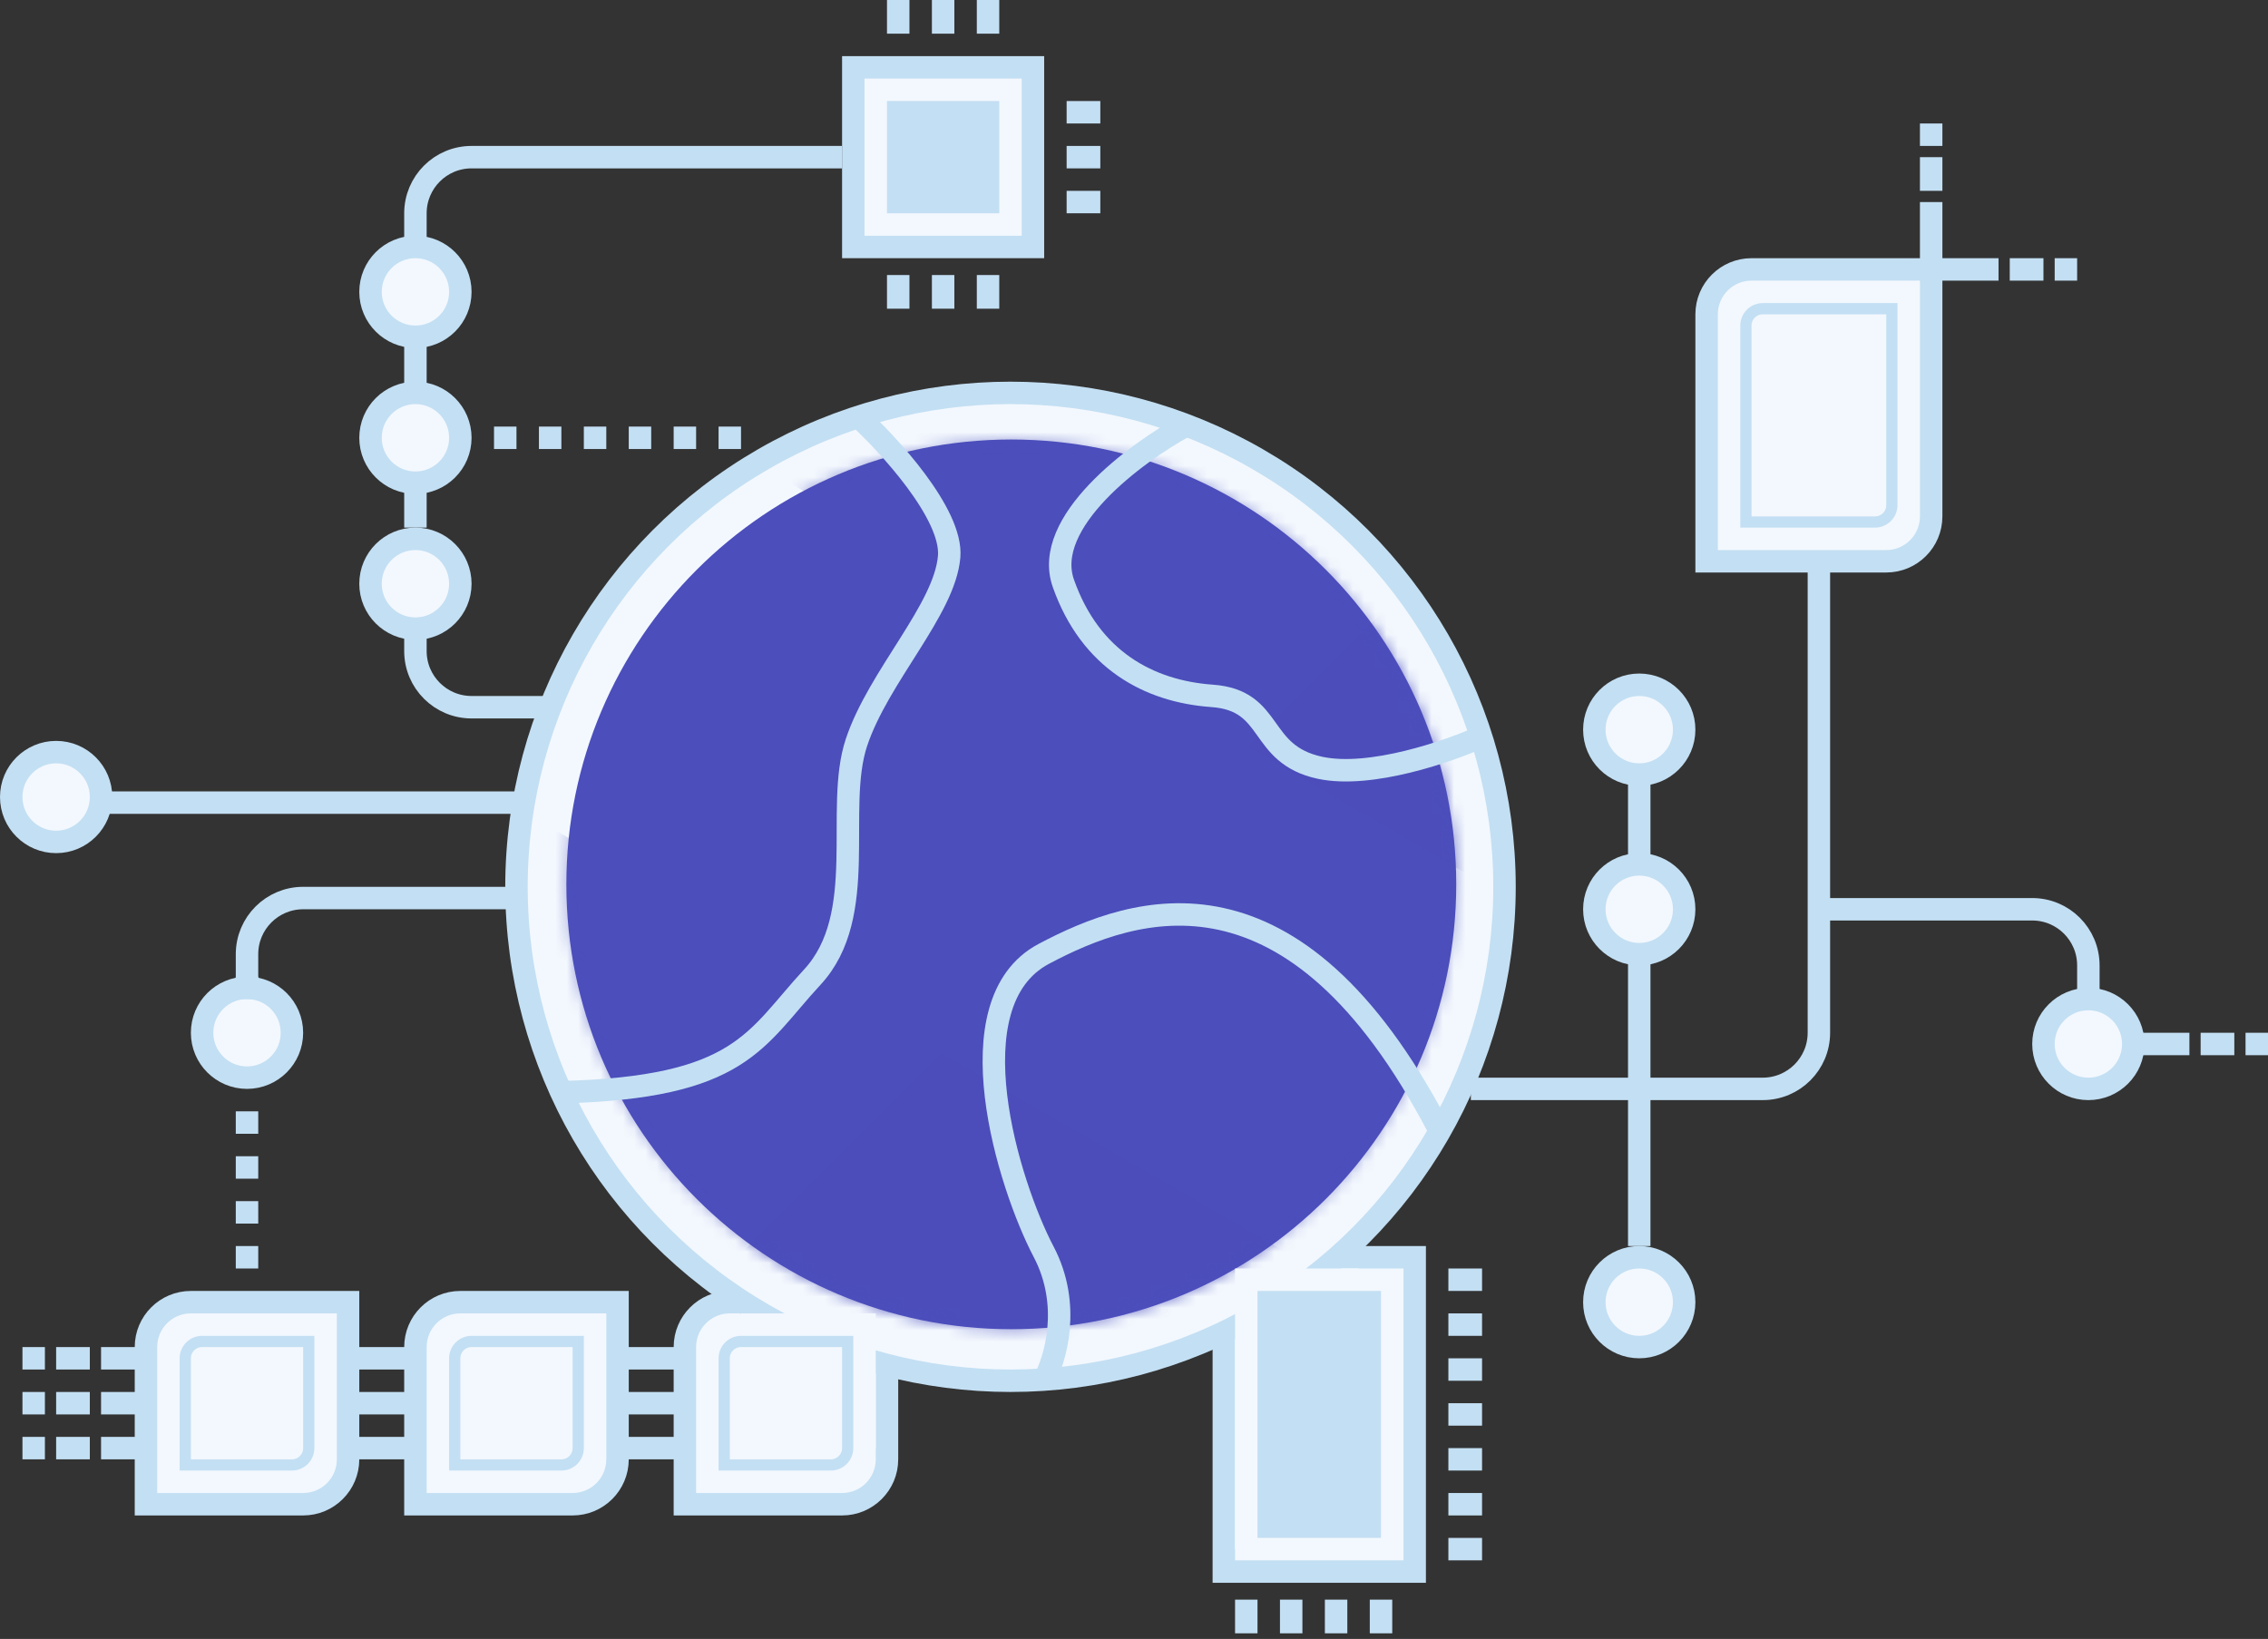 <svg width="202" height="146" viewBox="0 0 202 146" fill="none" xmlns="http://www.w3.org/2000/svg">
<rect x="0" y="0" width="202" height="146" fill="#333333" stroke="none"/>
<g id="icon02">
<g id="rectangle">
<path id="Rectangle 38" d="M156 24H172V46C172 48.209 170.209 50 168 50H152V28C152 25.791 153.791 24 156 24Z" fill="#F3F8FE" stroke="#C3DFF3" stroke-width="2"/>
<path id="Rectangle 39" d="M157 27.5H168.5V45C168.5 45.828 167.828 46.5 167 46.5H155.5V29C155.5 28.172 156.172 27.5 157 27.5Z" fill="#F3F8FE" stroke="#C3DFF3"/>
<path id="Vector 7" d="M172 18V24H178" stroke="#C3DFF3" stroke-width="2"/>
<path id="Vector 8" d="M172 14V17" stroke="#C3DFF3" stroke-width="2"/>
<path id="Vector 9" d="M172 11V13" stroke="#C3DFF3" stroke-width="2"/>
<path id="Vector 10" d="M182 24H179" stroke="#C3DFF3" stroke-width="2"/>
<path id="Vector 11" d="M185 24H183" stroke="#C3DFF3" stroke-width="2"/>
</g>
<path id="Vector 4" d="M162 50.5V92C162 94.761 159.761 97 157 97H131" stroke="#C3DFF3" stroke-width="2"/>
<path id="Vector 17" d="M162 81H181C183.761 81 186 83.239 186 86V89" stroke="#C3DFF3" stroke-width="2"/>
<path id="Vector 42" d="M46 80H27C24.239 80 22 82.239 22 85V88" stroke="#C3DFF3" stroke-width="2"/>
<path id="Vector 43" d="M69 63H42C39.239 63 37 60.761 37 58V55" stroke="#C3DFF3" stroke-width="2"/>
<path id="Vector 36" d="M46 39H44" stroke="#C3DFF3" stroke-width="2"/>
<path id="Vector 44" d="M50 39H48" stroke="#C3DFF3" stroke-width="2"/>
<path id="Vector 46" d="M54 39H52" stroke="#C3DFF3" stroke-width="2"/>
<path id="Vector 47" d="M58 39H56" stroke="#C3DFF3" stroke-width="2"/>
<path id="Vector 48" d="M62 39H60" stroke="#C3DFF3" stroke-width="2"/>
<path id="Vector 49" d="M66 39H64" stroke="#C3DFF3" stroke-width="2"/>
<circle id="Ellipse 6" cx="22" cy="92" r="4" fill="#F3F8FE" stroke="#C3DFF3" stroke-width="2"/>
<circle id="Ellipse 11" cx="37" cy="52" r="4" fill="#F3F8FE" stroke="#C3DFF3" stroke-width="2"/>
<path id="Vector 45" d="M37 47V19C37 16.239 39.239 14 42 14H75" stroke="#C3DFF3" stroke-width="2"/>
<circle id="Ellipse 12" cx="37" cy="39" r="4" fill="#F3F8FE" stroke="#C3DFF3" stroke-width="2"/>
<circle id="Ellipse 13" cx="37" cy="26" r="4" fill="#F3F8FE" stroke="#C3DFF3" stroke-width="2"/>
<circle id="Ellipse 10" cx="5" cy="71" r="4" fill="#F3F8FE" stroke="#C3DFF3" stroke-width="2"/>
<path id="Vector 41" d="M9 71.5H48.5" stroke="#C3DFF3" stroke-width="2"/>
<path id="Vector 21" d="M23 88H21" stroke="#C3DFF3" stroke-width="2"/>
<path id="Vector 24" d="M23 100H21" stroke="#C3DFF3" stroke-width="2"/>
<path id="Vector 25" d="M23 104H21" stroke="#C3DFF3" stroke-width="2"/>
<path id="Vector 26" d="M23 108H21" stroke="#C3DFF3" stroke-width="2"/>
<path id="Vector 27" d="M23 112H21" stroke="#C3DFF3" stroke-width="2"/>
<path id="Vector 16" d="M146 111V65" stroke="#C3DFF3" stroke-width="2"/>
<circle id="Ellipse 6_2" cx="146" cy="81" r="4" fill="#F3F8FE" stroke="#C3DFF3" stroke-width="2"/>
<circle id="Ellipse 9" cx="186" cy="93" r="4" fill="#F3F8FE" stroke="#C3DFF3" stroke-width="2"/>
<path id="Vector 20" d="M202 93H200" stroke="#C3DFF3" stroke-width="2"/>
<path id="Vector 17_2" d="M195 93H190" stroke="#C3DFF3" stroke-width="2"/>
<path id="Vector 19" d="M199 93H196" stroke="#C3DFF3" stroke-width="2"/>
<circle id="Ellipse 8" cx="146" cy="116" r="4" fill="#F3F8FE" stroke="#C3DFF3" stroke-width="2"/>
<circle id="Ellipse 7" cx="146" cy="65" r="4" fill="#F3F8FE" stroke="#C3DFF3" stroke-width="2"/>
<g id="squares">
<path id="Vector 22" d="M65 125H9" stroke="#C3DFF3" stroke-width="2"/>
<path id="Vector 25_2" d="M8 125H5" stroke="#C3DFF3" stroke-width="2"/>
<path id="Vector 28" d="M4 125H2" stroke="#C3DFF3" stroke-width="2"/>
<path id="Vector 24_2" d="M65 129H9" stroke="#C3DFF3" stroke-width="2"/>
<path id="Vector 26_2" d="M8 129H5" stroke="#C3DFF3" stroke-width="2"/>
<path id="Vector 29" d="M4 129H2" stroke="#C3DFF3" stroke-width="2"/>
<path id="Vector 23" d="M65 121H9" stroke="#C3DFF3" stroke-width="2"/>
<path id="Vector 27_2" d="M8 121H5" stroke="#C3DFF3" stroke-width="2"/>
<path id="Vector 30" d="M4 121H2" stroke="#C3DFF3" stroke-width="2"/>
<g id="square">
<path id="Rectangle 38_2" d="M41 116H55V130C55 132.209 53.209 134 51 134H37V120C37 117.791 38.791 116 41 116Z" fill="#F3F8FE" stroke="#C3DFF3" stroke-width="2"/>
<path id="Rectangle 39_2" d="M42 119.5H51.5V129C51.5 129.828 50.828 130.5 50 130.5H40.5V121C40.5 120.172 41.172 119.5 42 119.5Z" fill="#F3F8FE" stroke="#C3DFF3"/>
</g>
<g id="square_2">
<path id="Rectangle 38_3" d="M65 116H79V130C79 132.209 77.209 134 75 134H61V120C61 117.791 62.791 116 65 116Z" fill="#F3F8FE" stroke="#C3DFF3" stroke-width="2"/>
</g>
<g id="square_3">
<path id="Rectangle 38_4" d="M17 116H31V130C31 132.209 29.209 134 27 134H13V120C13 117.791 14.791 116 17 116Z" fill="#F3F8FE" stroke="#C3DFF3" stroke-width="2"/>
<path id="Rectangle 39_3" d="M18 119.5H27.5V129C27.5 129.828 26.828 130.5 26 130.5H16.5V121C16.5 120.172 17.172 119.5 18 119.5Z" fill="#F3F8FE" stroke="#C3DFF3"/>
</g>
</g>
<g id="filled in">
<path id="Vector 30_2" d="M132 114H129" stroke="#C3DFF3" stroke-width="2"/>
<path id="Vector 31" d="M132 118H129" stroke="#C3DFF3" stroke-width="2"/>
<path id="Vector 32" d="M132 122H129" stroke="#C3DFF3" stroke-width="2"/>
<path id="Vector 33" d="M132 126H129" stroke="#C3DFF3" stroke-width="2"/>
<path id="Vector 34" d="M132 130H129" stroke="#C3DFF3" stroke-width="2"/>
<path id="Vector 35" d="M132 134H129" stroke="#C3DFF3" stroke-width="2"/>
<path id="Vector 36_2" d="M132 138H129" stroke="#C3DFF3" stroke-width="2"/>
<path id="Vector 37" d="M123 142.5V145.5" stroke="#C3DFF3" stroke-width="2"/>
<path id="Vector 38" d="M119 142.5V145.5" stroke="#C3DFF3" stroke-width="2"/>
<path id="Vector 39" d="M115 142.5V145.5" stroke="#C3DFF3" stroke-width="2"/>
<path id="Vector 40" d="M111 142.5V145.5" stroke="#C3DFF3" stroke-width="2"/>
<rect id="Rectangle 40" x="109" y="112" width="17" height="28" fill="#F3F8FE" stroke="#C3DFF3" stroke-width="2"/>
</g>
<g id="world">
<circle id="Ellipse 5" cx="90" cy="79" r="44" fill="#F3F8FE" stroke="#C3DFF3" stroke-width="2"/>
<g id="Rectangle + Rectangle Copy 96 Mask">
<path id="Mask" d="M129.7 78.78C129.7 100.666 111.957 118.408 90.072 118.408C68.186 118.408 50.443 100.666 50.443 78.78C50.443 56.894 68.186 39.152 90.072 39.152C111.957 39.152 129.7 56.894 129.7 78.78Z" fill="#4B4EBB"/>
<mask id="mask0" mask-type="alpha" maskUnits="userSpaceOnUse" x="50" y="39" width="80" height="80">
<path id="Mask_2" d="M129.7 78.78C129.7 100.666 111.957 118.408 90.072 118.408C68.186 118.408 50.443 100.666 50.443 78.78C50.443 56.894 68.186 39.152 90.072 39.152C111.957 39.152 129.7 56.894 129.7 78.78Z" fill="white"/>
</mask>
<g mask="url(#mask0)">
<g id="Rectangle" style="mix-blend-mode:multiply" opacity="0.5">
<rect x="40.621" y="68.858" width="128.657" height="47.009" transform="rotate(30 40.621 68.858)" fill="#4B4EBB"/>
</g>
<g id="Rectangle Copy" style="mix-blend-mode:multiply" opacity="0.5">
<rect x="82.682" y="-4.13" width="128.657" height="47.009" transform="rotate(30 82.682 -4.13)" fill="#4B4EBB"/>
</g>
<g id="Rectangle Copy 96" style="mix-blend-mode:multiply" opacity="0.5">
<rect x="47.213" y="130.452" width="128.657" height="71.751" transform="rotate(-45 47.213 130.452)" fill="#4B4EBB"/>
</g>
</g>
</g>
<path id="Vector 1" d="M76.279 36.967C79.162 39.596 84.851 45.8 84.537 49.585C84.143 54.317 78.245 60.231 76.279 66.146C74.313 72.061 77.459 81.524 72.347 87.045C67.235 92.565 66.055 96.902 49.934 97.297" stroke="#C3DFF3" stroke-width="2"/>
<path id="Vector 2" d="M105.54 37.956C101.128 40.359 92.786 46.527 94.712 51.974C97.118 58.783 102.331 61.587 107.946 61.988C113.561 62.388 111.957 67.195 117.572 68.396C122.064 69.357 129.069 66.927 132.01 65.592" stroke="#C3DFF3" stroke-width="2"/>
<path id="Vector 3" d="M92.955 123C93.996 121.152 95.453 116.267 92.955 111.514C89.833 105.574 84.76 89.335 92.955 84.979C101.15 80.622 115.198 75.87 128.076 100.425" stroke="#C3DFF3" stroke-width="2"/>
</g>
<rect id="Rectangle 41" x="110" y="113" width="11" height="25" fill="#F3F8FE"/>
<rect id="Rectangle 42" x="112" y="115" width="11" height="22" fill="#C3DFF3"/>
<g id="Group 82">
<path id="Vector 41_2" d="M98 10H95" stroke="#C3DFF3" stroke-width="2"/>
<path id="Vector 42_2" d="M98 14H95" stroke="#C3DFF3" stroke-width="2"/>
<path id="Vector 43_2" d="M98 18H95" stroke="#C3DFF3" stroke-width="2"/>
<path id="Vector 44_2" d="M88 24.5V27.5" stroke="#C3DFF3" stroke-width="2"/>
<path id="Vector 47_2" d="M88 -8.19564e-08V3" stroke="#C3DFF3" stroke-width="2"/>
<path id="Vector 45_2" d="M84 24.5V27.5" stroke="#C3DFF3" stroke-width="2"/>
<path id="Vector 48_2" d="M84 -8.19564e-08V3" stroke="#C3DFF3" stroke-width="2"/>
<path id="Vector 46_2" d="M80 24.5V27.5" stroke="#C3DFF3" stroke-width="2"/>
<path id="Vector 49_2" d="M80 -8.19564e-08V3" stroke="#C3DFF3" stroke-width="2"/>
<rect id="Rectangle 41_2" x="76" y="6" width="16" height="16" fill="#F3F8FE" stroke="#C3DFF3" stroke-width="2"/>
<rect id="Rectangle 43" x="79" y="9" width="10" height="10" fill="#C3DFF3"/>
</g>
<rect id="Rectangle Copy 47" x="66" y="117" width="12" height="12" fill="#F3F8FE"/>
<path id="Rectangle 39_4" d="M66 119.5H75.5V129C75.5 129.828 74.828 130.5 74 130.5H64.5V121C64.5 120.172 65.172 119.5 66 119.5Z" fill="#F3F8FE" stroke="#C3DFF3"/>
</g>
</svg>
